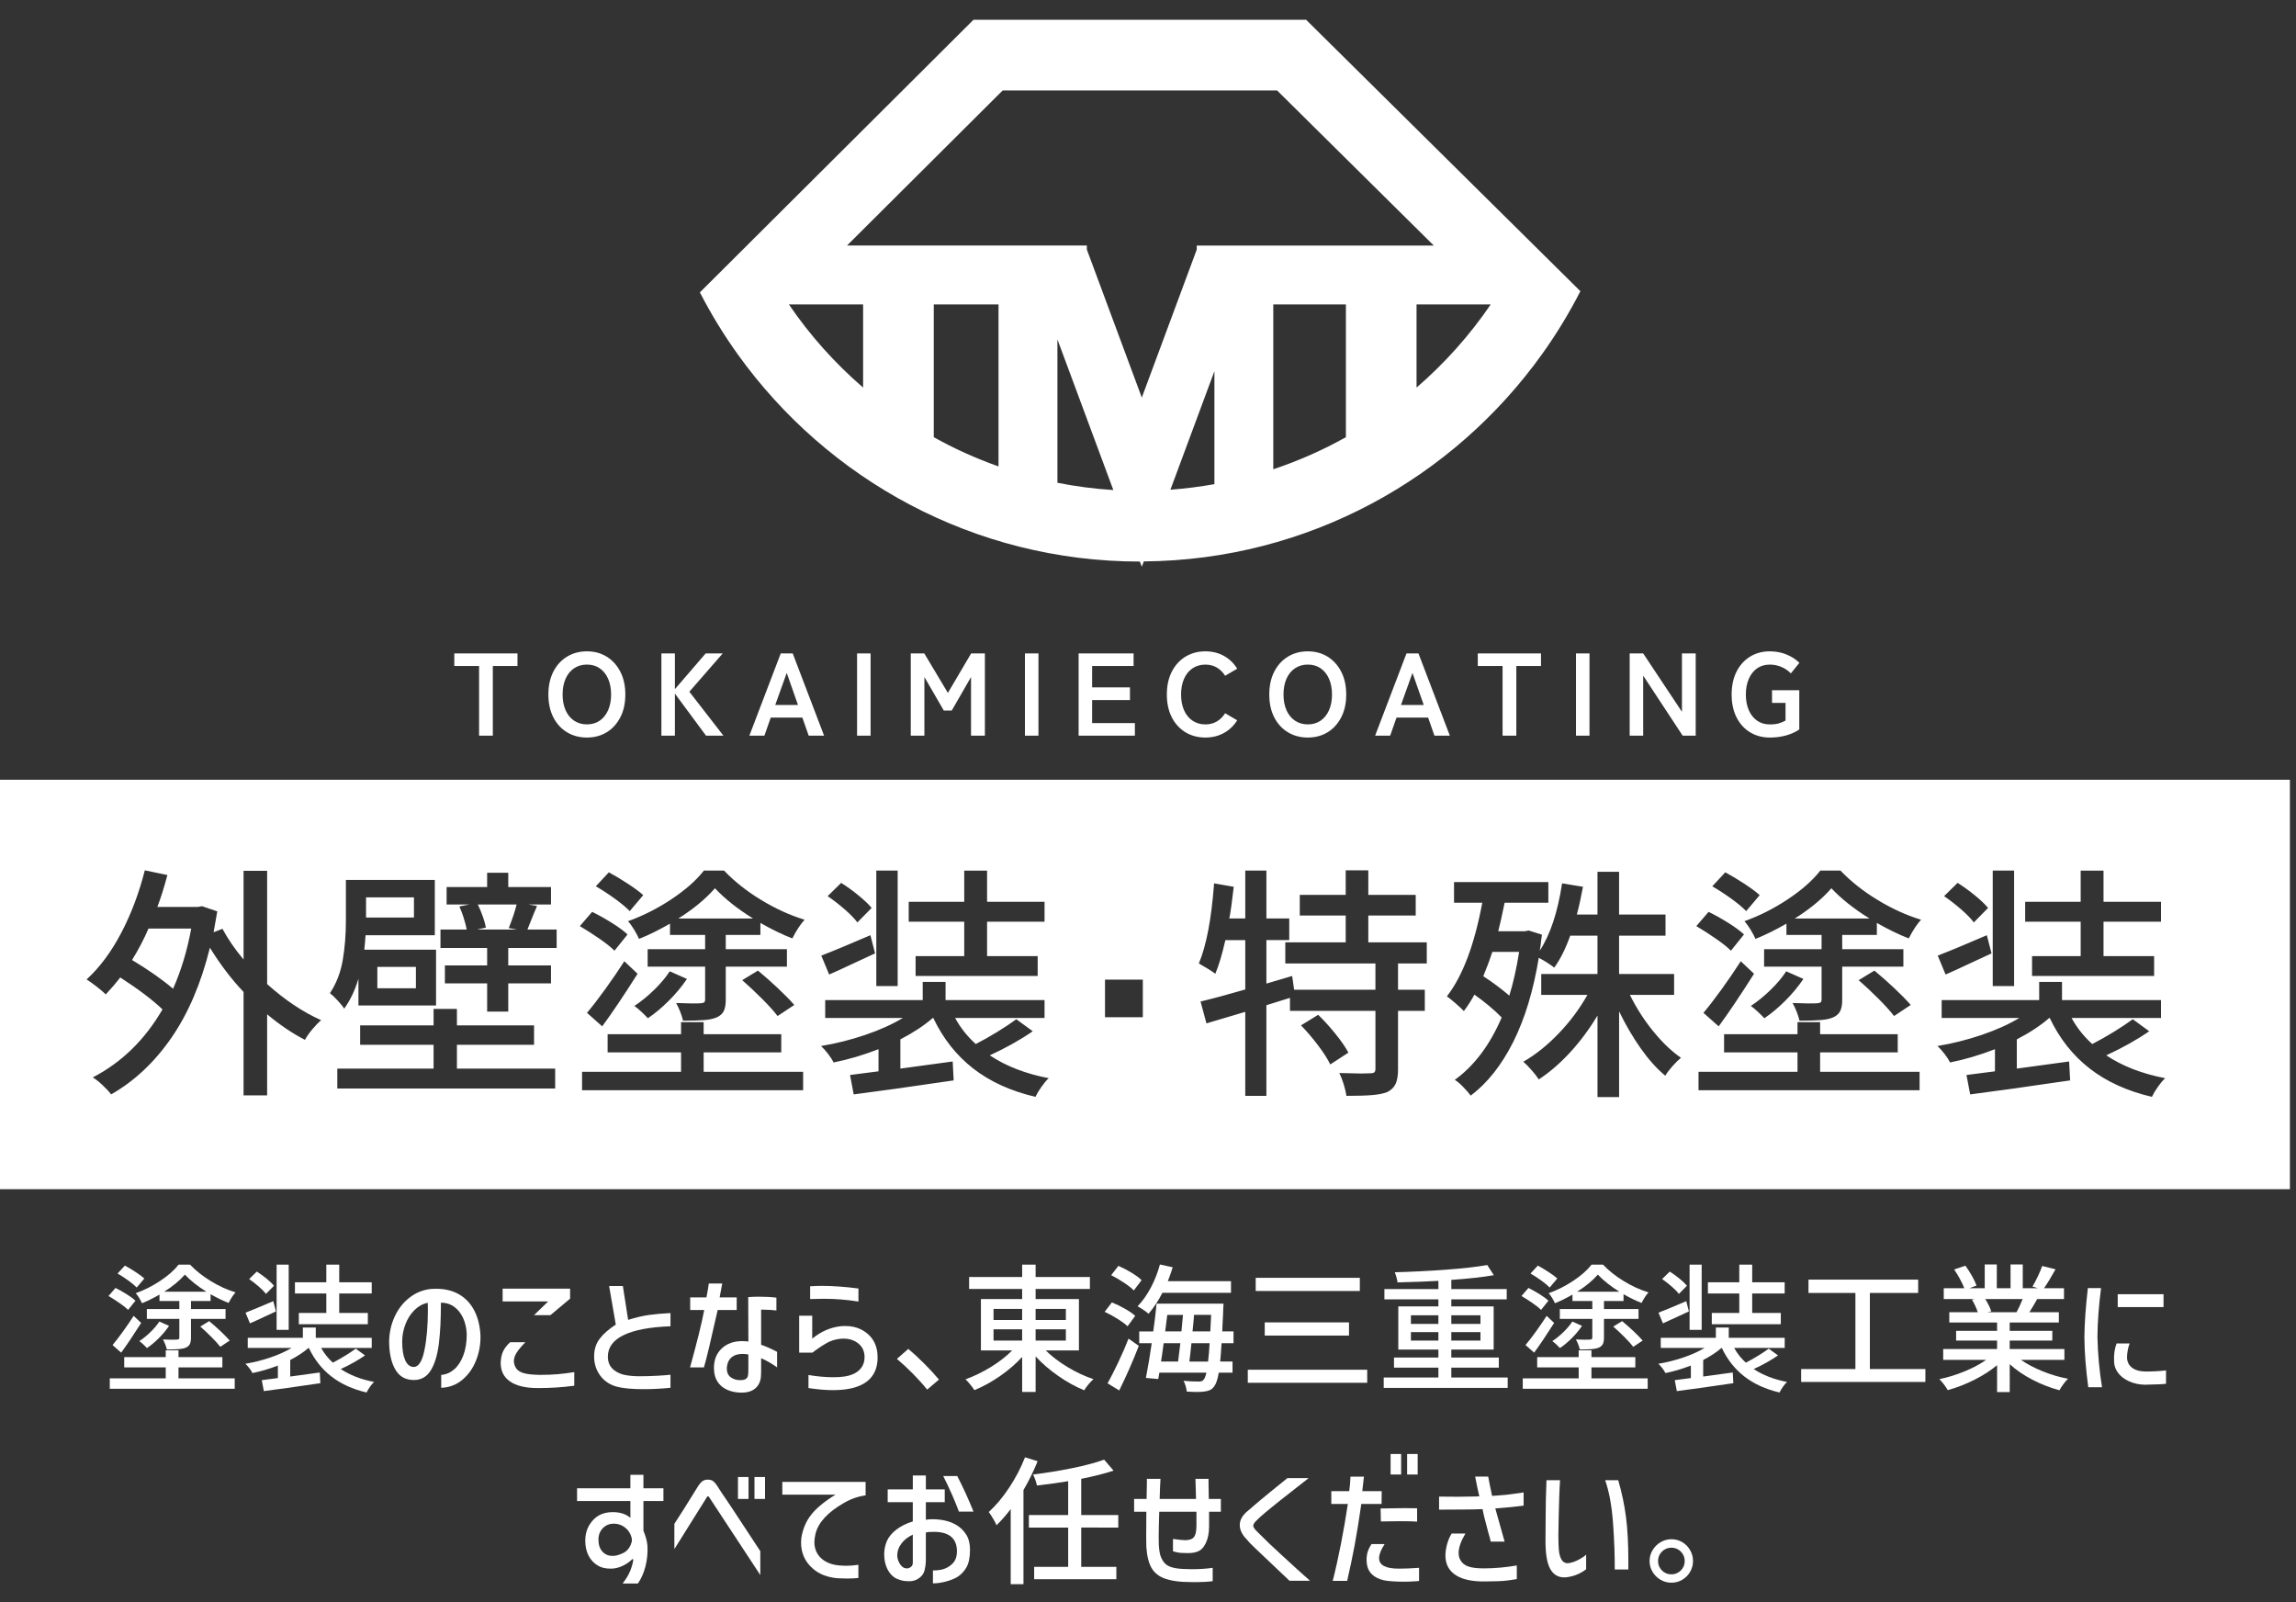 <?xml version="1.0" encoding="utf-8"?>
<!-- Generator: Adobe Illustrator 16.0.0, SVG Export Plug-In . SVG Version: 6.00 Build 0)  -->
<!DOCTYPE svg PUBLIC "-//W3C//DTD SVG 1.1//EN" "http://www.w3.org/Graphics/SVG/1.1/DTD/svg11.dtd">
<svg version="1.1" id="レイヤー_1" xmlns="http://www.w3.org/2000/svg" xmlns:xlink="http://www.w3.org/1999/xlink" x="0px"
	 y="0px" width="215px" height="150px" viewBox="0 0 215 150" enable-background="new 0 0 215 150" xml:space="preserve">
<rect x="0" y="0" width="215" height="150" fill="#333333" stroke="none"/>
<g>
	<path fill="#FFFFFF" d="M11.996,122.636c-0.182-0.183-0.449-0.395-0.8-0.638c-0.351-0.242-0.695-0.463-1.033-0.663l0.65-0.754
		c0.338,0.165,0.687,0.36,1.046,0.585c0.359,0.226,0.635,0.43,0.826,0.611L11.996,122.636z M16.715,128.018v1.027h5.265v0.975h-11.7
		v-0.975h5.239v-1.027h-3.887v-0.962h3.887v-0.638h1.196v0.638h4.108v0.962H16.715z M10.54,125.925
		c0.286-0.338,0.608-0.757,0.968-1.255c0.359-0.498,0.696-0.99,1.008-1.476l0.702,0.663c-0.737,1.161-1.361,2.089-1.872,2.782
		L10.54,125.925z M12.802,120.542c-0.182-0.19-0.444-0.409-0.786-0.656c-0.343-0.247-0.679-0.466-1.008-0.656l0.689-0.741
		c0.321,0.174,0.657,0.375,1.008,0.604c0.351,0.229,0.622,0.432,0.812,0.604L12.802,120.542z M14.934,121.205
		c-0.59,0.338-1.136,0.607-1.638,0.807c-0.061-0.139-0.147-0.302-0.26-0.487c-0.112-0.187-0.221-0.336-0.325-0.449
		c0.797-0.286,1.564-0.674,2.301-1.163c0.737-0.489,1.309-0.995,1.716-1.515h1.066c0.546,0.572,1.2,1.09,1.963,1.554
		s1.53,0.812,2.301,1.046c-0.217,0.234-0.434,0.563-0.65,0.988c-0.502-0.19-1.066-0.464-1.69-0.819v0.638h-1.833v0.754h3.237v0.923
		h-3.237v1.755c0,0.26-0.037,0.462-0.11,0.604c-0.074,0.144-0.202,0.254-0.383,0.332c-0.165,0.069-0.382,0.114-0.65,0.136
		c-0.269,0.022-0.641,0.033-1.118,0.033c-0.07-0.304-0.191-0.615-0.364-0.937c0.633,0.026,1.07,0.03,1.313,0.013
		c0.086-0.008,0.145-0.025,0.176-0.052c0.03-0.025,0.045-0.073,0.045-0.143v-1.742h-3.042v-0.923h3.042v-0.754h-1.859V121.205z
		 M15.831,124.131c-0.269,0.398-0.587,0.782-0.956,1.15c-0.369,0.368-0.739,0.678-1.112,0.929c-0.086-0.095-0.199-0.207-0.338-0.338
		c-0.139-0.13-0.264-0.233-0.377-0.312c0.355-0.234,0.704-0.518,1.046-0.852s0.618-0.661,0.826-0.981L15.831,124.131z
		 M19.328,120.933c-0.824-0.512-1.495-1.045-2.015-1.6c-0.494,0.563-1.14,1.097-1.937,1.6H19.328z M19.588,123.688
		c0.338,0.277,0.691,0.59,1.06,0.936c0.368,0.347,0.656,0.642,0.864,0.885l-0.884,0.585c-0.191-0.252-0.466-0.557-0.826-0.917
		c-0.359-0.359-0.708-0.687-1.046-0.981L19.588,123.688z"/>
	<path fill="#FFFFFF" d="M34.184,126.899c-0.667,0.46-1.426,0.884-2.275,1.274c0.858,0.571,1.898,0.975,3.12,1.209
		c-0.122,0.112-0.25,0.264-0.384,0.455c-0.134,0.19-0.24,0.368-0.318,0.532c-1.3-0.303-2.396-0.802-3.289-1.495
		c-0.893-0.692-1.599-1.586-2.119-2.678h-0.026c-0.459,0.398-1.031,0.776-1.716,1.131v1.547l2.769-0.377l0.052,1.001
		c-2.357,0.347-4.121,0.594-5.291,0.741l-0.195-1.026l1.508-0.195v-1.17c-0.806,0.312-1.599,0.546-2.379,0.702
		c-0.061-0.13-0.156-0.28-0.286-0.449s-0.256-0.31-0.377-0.422c0.789-0.13,1.566-0.325,2.333-0.585
		c0.767-0.261,1.432-0.56,1.996-0.897h-4.108v-0.949h5.161v-0.962h1.209v0.962h5.239v0.949h-4.732
		c0.277,0.512,0.641,0.971,1.092,1.378c0.373-0.19,0.756-0.407,1.15-0.649c0.395-0.243,0.726-0.464,0.995-0.663L34.184,126.899z
		 M25.838,122.778l-1.066,0.494c-0.624,0.295-1.079,0.503-1.365,0.624l-0.416-1.001c0.632-0.242,1.499-0.603,2.6-1.079
		L25.838,122.778z M24.902,121.141c-0.147-0.199-0.37-0.429-0.669-0.689c-0.299-0.26-0.6-0.494-0.903-0.702l0.715-0.701
		c0.303,0.19,0.609,0.411,0.917,0.662c0.308,0.252,0.54,0.473,0.696,0.663L24.902,121.141z M27.034,118.397v6.11h-1.131v-6.11
		H27.034z M30.557,122.922v-1.82h-2.938v-1.053h2.938v-1.651h1.209v1.651h3.042v1.053h-3.042v1.82h2.678v1.053h-6.461v-1.053H30.557
		z"/>
	<path fill="#FFFFFF" d="M43.362,123.39c-0.204-0.442-0.483-0.791-0.838-1.047c-0.355-0.255-0.767-0.384-1.235-0.384
		c0,1.534-0.065,2.819-0.195,3.854c-0.13,1.036-0.379,1.859-0.748,2.471c-0.368,0.61-0.899,0.916-1.592,0.916
		c-0.78,0-1.358-0.327-1.736-0.981c-0.377-0.654-0.57-1.519-0.578-2.594c0.008-0.849,0.182-1.638,0.52-2.365
		c0.338-0.729,0.804-1.322,1.397-1.781c0.593-0.459,1.268-0.729,2.021-0.806c0.104-0.009,0.26-0.014,0.468-0.014
		c0.823,0,1.539,0.176,2.145,0.526c0.606,0.352,1.081,0.856,1.423,1.515c0.342,0.659,0.535,1.439,0.579,2.34
		c0.018,0.824-0.124,1.605-0.422,2.347s-0.73,1.344-1.293,1.808c-0.563,0.463-1.218,0.708-1.963,0.734v-1.209
		c0.433-0.026,0.832-0.193,1.196-0.501c0.364-0.308,0.654-0.745,0.871-1.312c0.216-0.567,0.325-1.237,0.325-2.009
		C43.681,124.334,43.566,123.831,43.362,123.39z M39.742,126.425c0.217-1.062,0.325-2.312,0.325-3.75l-0.013-0.702
		c-0.451,0.087-0.86,0.31-1.229,0.669c-0.368,0.36-0.654,0.805-0.858,1.333s-0.306,1.074-0.306,1.638
		c0,0.72,0.089,1.287,0.267,1.703s0.436,0.637,0.773,0.663C39.178,128.005,39.525,127.486,39.742,126.425z"/>
	<path fill="#FFFFFF" d="M49.199,125.664c-0.355,0.355-0.624,0.675-0.806,0.956c-0.182,0.281-0.273,0.553-0.273,0.812
		c0,0.233,0.078,0.468,0.234,0.702c0.147,0.199,0.392,0.344,0.735,0.436c0.342,0.091,0.834,0.141,1.475,0.149
		c0.633,0,1.192-0.021,1.677-0.065c0.485-0.043,0.997-0.108,1.534-0.195v1.274c-1.144,0.156-2.31,0.229-3.497,0.221
		c-1.101-0.009-1.944-0.217-2.529-0.624s-0.873-0.996-0.864-1.768c0.017-0.425,0.095-0.78,0.234-1.066s0.355-0.562,0.65-0.832
		H49.199z M50.005,123.13l1.326-1.287h-4.264v-1.196h6.318v0.936l-1.846,1.548H50.005z"/>
	<path fill="#FFFFFF" d="M62.784,124.17c-1.916,0.069-3.372,0.342-4.368,0.818s-1.495,1.153-1.495,2.028
		c0,0.537,0.195,0.958,0.585,1.261c0.303,0.234,0.657,0.388,1.06,0.462c0.403,0.073,0.843,0.11,1.32,0.11
		c0.563,0,1.144-0.018,1.742-0.052c0.598-0.035,0.983-0.065,1.157-0.092v1.223c-0.858,0.086-1.682,0.13-2.47,0.13
		c-1.101,0-1.937-0.074-2.509-0.221c-0.676-0.174-1.207-0.521-1.593-1.04c-0.386-0.521-0.578-1.123-0.578-1.808
		c0-0.641,0.173-1.191,0.52-1.65c0.347-0.46,0.85-0.901,1.508-1.326l-0.624-3.614h1.287l0.494,3.172
		c0.711-0.226,1.365-0.379,1.963-0.461c0.598-0.083,1.265-0.142,2.002-0.176V124.17z"/>
	<path fill="#FFFFFF" d="M64.63,122.648v-1.183h1.521c0.112-0.563,0.186-0.997,0.221-1.301h1.261
		c-0.104,0.572-0.187,1.006-0.247,1.301h1.599v1.183h-1.781c-0.65,2.903-1.079,4.693-1.287,5.369h-1.3
		c0.667-2.409,1.109-4.199,1.326-5.369H64.63z M70.064,121.439c0.312-0.026,0.654-0.039,1.027-0.039c0.598,0,1.135,0.03,1.612,0.091
		v1.196c-0.33-0.043-0.806-0.069-1.43-0.078v3.289c0.468,0.165,0.966,0.386,1.495,0.663v1.456c-0.511-0.364-1.01-0.65-1.495-0.858
		v1.235c0,0.355-0.024,0.626-0.071,0.812c-0.048,0.187-0.119,0.349-0.214,0.487c-0.312,0.459-0.824,0.689-1.534,0.689
		c-0.399,0-0.767-0.057-1.105-0.169c-0.477-0.156-0.845-0.416-1.105-0.78c-0.26-0.364-0.39-0.819-0.39-1.365
		c0-0.763,0.245-1.371,0.735-1.826c0.489-0.455,1.124-0.683,1.904-0.683c0.182,0,0.377,0.013,0.585,0.039L70.064,121.439z
		 M69.836,129.103c0.108-0.073,0.176-0.173,0.202-0.299c0.026-0.125,0.039-0.318,0.039-0.578v-1.417
		c-0.173-0.035-0.355-0.052-0.546-0.052c-0.434,0-0.778,0.11-1.034,0.331s-0.401,0.535-0.436,0.942
		c-0.017,0.407,0.098,0.707,0.345,0.897s0.543,0.286,0.891,0.286C69.548,129.214,69.728,129.177,69.836,129.103z"/>
	<path fill="#FFFFFF" d="M74.835,126.64v-3.458h1.222v2.145c0.823-0.676,1.729-1.065,2.717-1.17c0.086-0.009,0.216-0.013,0.39-0.013
		c0.546,0,1.036,0.108,1.469,0.325c1.031,0.537,1.547,1.412,1.547,2.626c0,1.005-0.351,1.766-1.053,2.281
		c-0.702,0.516-1.742,0.773-3.12,0.773c-0.685,0-1.452-0.065-2.301-0.195v-1.222c0.823,0.139,1.599,0.208,2.327,0.208
		c0.771,0,1.352-0.082,1.742-0.247c0.381-0.147,0.674-0.359,0.877-0.637s0.306-0.606,0.306-0.988c0-0.537-0.189-0.962-0.566-1.273
		c-0.377-0.312-0.851-0.469-1.423-0.469c-0.147,0-0.299,0.014-0.455,0.039c-0.398,0.061-0.765,0.185-1.098,0.371
		c-0.334,0.187-0.696,0.422-1.086,0.708c-0.078,0.069-0.165,0.135-0.26,0.195H74.835z M75.862,120.426
		c0.381-0.026,0.758-0.039,1.131-0.039c0.988,0,2.119,0.082,3.393,0.247v1.222c-1.075-0.173-2.149-0.26-3.224-0.26
		c-0.243,0-0.676,0.009-1.3,0.025V120.426z"/>
	<path fill="#FFFFFF" d="M86.821,130.098c-0.398-0.494-0.854-0.999-1.365-1.515c-0.512-0.516-1.001-0.969-1.469-1.358l1.066-0.937
		c0.451,0.373,0.947,0.83,1.489,1.372c0.542,0.542,1.003,1.042,1.384,1.501L86.821,130.098z"/>
	<path fill="#FFFFFF" d="M97.923,126.432c0.572,0.563,1.259,1.085,2.061,1.566c0.802,0.48,1.605,0.855,2.412,1.124
		c-0.139,0.113-0.292,0.271-0.461,0.475c-0.169,0.204-0.306,0.393-0.41,0.565c-0.806-0.329-1.614-0.775-2.424-1.339
		c-0.811-0.563-1.519-1.174-2.125-1.833v3.328h-1.261v-3.276c-0.598,0.65-1.292,1.248-2.08,1.795
		c-0.789,0.546-1.586,0.983-2.392,1.312c-0.104-0.165-0.236-0.345-0.397-0.539c-0.16-0.195-0.305-0.354-0.435-0.475
		c0.797-0.286,1.588-0.67,2.372-1.15c0.785-0.481,1.45-0.999,1.996-1.554h-2.925v-4.811h3.861v-0.948h-4.966v-1.118h4.966v-1.157
		h1.261v1.157h5.083v1.118h-5.083v0.948h4.056v4.811H97.923z M93.036,122.545v1.039h2.678v-1.039H93.036z M93.036,124.455v1.054
		h2.678v-1.054H93.036z M99.809,122.545h-2.834v1.039h2.834V122.545z M99.809,125.509v-1.054h-2.834v1.054H99.809z"/>
	<path fill="#FFFFFF" d="M105.587,124.17c-0.217-0.208-0.529-0.44-0.936-0.696c-0.408-0.255-0.811-0.475-1.209-0.656l0.676-0.884
		c0.407,0.165,0.817,0.364,1.229,0.598c0.412,0.234,0.73,0.455,0.956,0.663L105.587,124.17z M103.715,129.513
		c0.303-0.546,0.637-1.203,1.001-1.97c0.364-0.767,0.685-1.506,0.962-2.217l0.962,0.677c-0.555,1.43-1.166,2.82-1.833,4.173
		L103.715,129.513z M106.172,120.815c-0.208-0.217-0.516-0.459-0.923-0.728c-0.408-0.269-0.806-0.503-1.196-0.702l0.676-0.871
		c0.416,0.182,0.828,0.396,1.235,0.644s0.719,0.479,0.936,0.695L106.172,120.815z M108.85,121.036c-0.381,0.746-0.814,1.4-1.3,1.963
		c-0.113-0.104-0.275-0.228-0.487-0.37c-0.212-0.143-0.393-0.254-0.54-0.331c0.451-0.46,0.86-1.034,1.229-1.723
		c0.368-0.689,0.656-1.419,0.864-2.19l1.197,0.26c-0.113,0.382-0.266,0.814-0.455,1.3h5.914v1.092H108.85z M114.388,125.756
		c-0.044,0.736-0.087,1.309-0.13,1.716h1.157v1.04h-1.287c-0.112,0.633-0.251,1.053-0.416,1.261
		c-0.122,0.173-0.253,0.295-0.396,0.364s-0.327,0.117-0.553,0.143c-0.173,0.026-0.395,0.039-0.663,0.039
		c-0.312,0-0.637-0.013-0.975-0.039c-0.009-0.147-0.041-0.318-0.098-0.514c-0.057-0.194-0.123-0.357-0.201-0.487
		c0.52,0.043,0.996,0.065,1.43,0.065c0.112,0,0.205-0.014,0.279-0.039c0.074-0.026,0.137-0.078,0.188-0.156
		c0.087-0.096,0.169-0.308,0.247-0.637h-4.406l-0.104,0.598l-1.157-0.104c0.182-0.919,0.364-2.002,0.546-3.25h-1.17v-1.105h1.313
		c0.122-0.841,0.226-1.707,0.312-2.6h6.267l-0.026,0.532c-0.009,0.364-0.03,0.824-0.065,1.379c0,0.164-0.008,0.394-0.025,0.688
		h1.053v1.105H114.388z M108.967,125.756l-0.156,1.131c-0.025,0.13-0.057,0.325-0.091,0.585h1.599l0.209-1.716H108.967z
		 M109.305,123.104l-0.195,1.547h1.521c0.069-0.745,0.117-1.261,0.143-1.547H109.305z M113.127,127.472
		c0.061-0.528,0.108-1.101,0.143-1.716h-1.703c-0.068,0.693-0.134,1.265-0.194,1.716H113.127z M113.335,124.65l0.078-1.547h-1.599
		c-0.026,0.373-0.074,0.889-0.144,1.547H113.335z"/>
	<path fill="#FFFFFF" d="M116.845,128.238h11.181v1.222h-11.181V128.238z M117.586,119.633h9.75v1.234h-9.75V119.633z
		 M118.431,123.806h7.892v1.234h-7.892V123.806z"/>
	<path fill="#FFFFFF" d="M141.182,128.967v0.975h-11.609v-0.975h5.121v-0.924h-4.16v-0.948h4.16v-0.741h-3.756v-4.043h3.756v-0.663
		h-5.057v-0.962h5.057v-0.768c-1.049,0.062-2.326,0.109-3.834,0.144c-0.01-0.208-0.092-0.524-0.248-0.949
		c1.604-0.043,3.199-0.123,4.785-0.24s2.877-0.262,3.873-0.436l0.611,0.949c-1.031,0.182-2.357,0.329-3.979,0.441v0.858h5.188v0.962
		h-5.188v0.663h3.966v4.043h-3.966v0.741h4.447v0.948h-4.447v0.924H141.182z M132.12,123.143v0.806h2.573v-0.806H132.12z
		 M132.12,125.509h2.573v-0.793h-2.573V125.509z M138.633,123.143h-2.73v0.806h2.73V123.143z M138.633,125.509v-0.793h-2.73v0.793
		H138.633z"/>
	<path fill="#FFFFFF" d="M144.308,122.636c-0.183-0.183-0.448-0.395-0.8-0.638c-0.352-0.242-0.695-0.463-1.033-0.663l0.65-0.754
		c0.338,0.165,0.686,0.36,1.046,0.585c0.359,0.226,0.635,0.43,0.825,0.611L144.308,122.636z M149.026,128.018v1.027h5.265v0.975
		h-11.699v-0.975h5.238v-1.027h-3.887v-0.962h3.887v-0.638h1.196v0.638h4.108v0.962H149.026z M142.852,125.925
		c0.285-0.338,0.608-0.757,0.969-1.255c0.359-0.498,0.695-0.99,1.008-1.476l0.701,0.663c-0.736,1.161-1.361,2.089-1.872,2.782
		L142.852,125.925z M145.113,120.542c-0.182-0.19-0.444-0.409-0.786-0.656c-0.343-0.247-0.679-0.466-1.008-0.656l0.688-0.741
		c0.321,0.174,0.657,0.375,1.008,0.604c0.352,0.229,0.622,0.432,0.812,0.604L145.113,120.542z M147.246,121.205
		c-0.59,0.338-1.137,0.607-1.639,0.807c-0.061-0.139-0.147-0.302-0.26-0.487c-0.113-0.187-0.221-0.336-0.325-0.449
		c0.798-0.286,1.564-0.674,2.301-1.163c0.737-0.489,1.309-0.995,1.716-1.515h1.066c0.546,0.572,1.2,1.09,1.963,1.554
		s1.529,0.812,2.301,1.046c-0.217,0.234-0.434,0.563-0.65,0.988c-0.502-0.19-1.065-0.464-1.689-0.819v0.638h-1.833v0.754h3.237
		v0.923h-3.237v1.755c0,0.26-0.036,0.462-0.11,0.604c-0.074,0.144-0.201,0.254-0.383,0.332c-0.166,0.069-0.383,0.114-0.65,0.136
		c-0.27,0.022-0.642,0.033-1.118,0.033c-0.069-0.304-0.19-0.615-0.364-0.937c0.633,0.026,1.07,0.03,1.312,0.013
		c0.087-0.008,0.146-0.025,0.176-0.052c0.031-0.025,0.046-0.073,0.046-0.143v-1.742h-3.042v-0.923h3.042v-0.754h-1.858V121.205z
		 M148.143,124.131c-0.27,0.398-0.588,0.782-0.955,1.15c-0.369,0.368-0.74,0.678-1.112,0.929c-0.087-0.095-0.199-0.207-0.338-0.338
		c-0.139-0.13-0.265-0.233-0.377-0.312c0.355-0.234,0.704-0.518,1.046-0.852c0.343-0.334,0.618-0.661,0.826-0.981L148.143,124.131z
		 M151.64,120.933c-0.823-0.512-1.495-1.045-2.015-1.6c-0.494,0.563-1.141,1.097-1.938,1.6H151.64z M151.899,123.688
		c0.338,0.277,0.69,0.59,1.06,0.936c0.368,0.347,0.656,0.642,0.864,0.885l-0.884,0.585c-0.191-0.252-0.466-0.557-0.826-0.917
		c-0.359-0.359-0.708-0.687-1.046-0.981L151.899,123.688z"/>
	<path fill="#FFFFFF" d="M166.496,126.899c-0.668,0.46-1.426,0.884-2.275,1.274c0.857,0.571,1.898,0.975,3.12,1.209
		c-0.122,0.112-0.249,0.264-0.384,0.455c-0.135,0.19-0.24,0.368-0.318,0.532c-1.301-0.303-2.396-0.802-3.289-1.495
		c-0.893-0.692-1.6-1.586-2.119-2.678h-0.025c-0.46,0.398-1.031,0.776-1.717,1.131v1.547l2.77-0.377l0.052,1.001
		c-2.357,0.347-4.121,0.594-5.291,0.741l-0.194-1.026l1.508-0.195v-1.17c-0.807,0.312-1.6,0.546-2.379,0.702
		c-0.061-0.13-0.156-0.28-0.287-0.449c-0.129-0.169-0.256-0.31-0.377-0.422c0.789-0.13,1.566-0.325,2.334-0.585
		c0.768-0.261,1.432-0.56,1.996-0.897h-4.108v-0.949h5.161v-0.962h1.209v0.962h5.238v0.949h-4.731
		c0.277,0.512,0.642,0.971,1.092,1.378c0.372-0.19,0.757-0.407,1.15-0.649c0.395-0.243,0.726-0.464,0.995-0.663L166.496,126.899z
		 M158.149,122.778l-1.065,0.494c-0.625,0.295-1.08,0.503-1.365,0.624l-0.416-1.001c0.633-0.242,1.499-0.603,2.6-1.079
		L158.149,122.778z M157.213,121.141c-0.146-0.199-0.369-0.429-0.669-0.689c-0.299-0.26-0.601-0.494-0.903-0.702l0.715-0.701
		c0.303,0.19,0.609,0.411,0.916,0.662c0.309,0.252,0.54,0.473,0.696,0.663L157.213,121.141z M159.346,118.397v6.11h-1.131v-6.11
		H159.346z M162.869,122.922v-1.82h-2.938v-1.053h2.938v-1.651h1.209v1.651h3.041v1.053h-3.041v1.82h2.678v1.053h-6.461v-1.053
		H162.869z"/>
	<path fill="#FFFFFF" d="M175.096,128.174h5.199v1.209H168.66v-1.209h5.083v-7.124h-4.394v-1.248h10.27v1.248h-4.523V128.174z"/>
	<path fill="#FFFFFF" d="M189.246,127.315c0.571,0.398,1.25,0.756,2.034,1.072s1.575,0.549,2.372,0.695
		c-0.13,0.122-0.273,0.288-0.429,0.501c-0.156,0.212-0.282,0.405-0.377,0.578c-0.866-0.233-1.71-0.563-2.528-0.987
		c-0.819-0.425-1.527-0.91-2.126-1.456v2.612h-1.183v-2.521c-0.598,0.503-1.307,0.96-2.125,1.371
		c-0.82,0.412-1.649,0.734-2.49,0.969c-0.096-0.165-0.219-0.347-0.371-0.546c-0.15-0.199-0.292-0.359-0.422-0.481
		c0.789-0.164,1.575-0.407,2.359-0.728c0.785-0.32,1.458-0.681,2.021-1.079h-4.017v-1.014h5.044v-0.793h-3.835v-0.91h3.835v-0.78
		h-4.473v-0.962h2.666c-0.122-0.381-0.305-0.775-0.547-1.183l0.312-0.053h-2.951v-1.014h1.924c-0.096-0.251-0.232-0.539-0.409-0.864
		c-0.178-0.325-0.357-0.622-0.54-0.891l1.053-0.352c0.209,0.286,0.412,0.604,0.611,0.956c0.199,0.351,0.343,0.652,0.43,0.903
		l-0.664,0.247h1.431v-2.223h1.131v2.223h1.287v-2.223h1.144v2.223h1.404l-0.494-0.156c0.165-0.277,0.334-0.598,0.508-0.962
		c0.173-0.364,0.307-0.685,0.402-0.962l1.248,0.312c-0.398,0.719-0.758,1.309-1.078,1.768h1.871v1.014h-2.509
		c-0.165,0.304-0.407,0.716-0.728,1.235h2.756v0.962h-4.603v0.78h3.991v0.91h-3.991v0.793h5.122v1.014H189.246z M185.904,121.621
		c0.277,0.451,0.464,0.837,0.559,1.157l-0.377,0.078h2.744c0.173-0.312,0.363-0.724,0.571-1.235H185.904z"/>
	<path fill="#FFFFFF" d="M196.745,120.595c-0.216,1.673-0.329,3.197-0.338,4.576c0.034,1.586,0.178,3.154,0.429,4.705h-1.287
		c-0.233-1.724-0.355-3.28-0.363-4.667c0.008-1.282,0.117-2.82,0.324-4.614H196.745z M199.424,125.781
		c-0.07,0.156-0.129,0.362-0.176,0.618c-0.048,0.255-0.072,0.474-0.072,0.656c0,0.416,0.152,0.743,0.455,0.981
		c0.304,0.238,0.729,0.361,1.274,0.37c0.677,0,1.317-0.034,1.924-0.104v1.248c-0.095,0.017-0.294,0.034-0.598,0.052l-1.431,0.039
		c-0.52-0.018-0.992-0.122-1.416-0.312c-0.426-0.19-0.764-0.443-1.015-0.76s-0.386-0.67-0.403-1.06
		c-0.034-0.668,0.044-1.244,0.234-1.729H199.424z M202.596,121.166v1.209h-4.291v-1.209H202.596z"/>
	<path fill="#FFFFFF" d="M59.03,140.531h-4.992v-1.195h4.992v-1.262h1.222v1.262h1.872v1.195h-1.872v2.782
		c0.226,0.546,0.351,1.022,0.377,1.431c0.035,0.641-0.028,1.275-0.188,1.904c-0.16,0.628-0.396,1.163-0.708,1.605h-1.43
		c0.338-0.434,0.583-0.848,0.734-1.242c0.151-0.394,0.241-0.729,0.267-1.007l-0.091-0.039c-0.251,0.26-0.561,0.475-0.929,0.644
		c-0.369,0.169-0.726,0.253-1.073,0.253c-0.511,0-0.918-0.095-1.222-0.285c-0.382-0.226-0.674-0.538-0.877-0.937
		c-0.204-0.398-0.306-0.862-0.306-1.391c0-0.572,0.134-1.075,0.403-1.509c0.243-0.39,0.542-0.682,0.897-0.877
		s0.78-0.293,1.274-0.293c0.685,0,1.235,0.178,1.651,0.533V140.531z M58.952,143.496c-0.139-0.243-0.338-0.444-0.598-0.604
		c-0.26-0.161-0.555-0.241-0.884-0.241c-0.408,0-0.748,0.142-1.021,0.423s-0.41,0.64-0.41,1.072c0,0.468,0.121,0.839,0.364,1.111
		c0.242,0.273,0.563,0.41,0.962,0.41c0.121,0,0.247-0.014,0.377-0.039c0.459-0.13,0.78-0.286,0.962-0.468
		c0.147-0.147,0.262-0.316,0.345-0.508c0.082-0.19,0.124-0.346,0.124-0.468C59.165,143.968,59.091,143.738,58.952,143.496z"/>
	<path fill="#FFFFFF" d="M63.149,145.029v-2.365c0.494-0.746,1.239-1.929,2.236-3.55c0.138-0.208,0.273-0.357,0.403-0.448
		s0.291-0.137,0.481-0.137c0.234,0,0.414,0.055,0.54,0.163s0.247,0.253,0.364,0.436c0.117,0.182,0.197,0.308,0.24,0.377
		c0.199,0.312,0.368,0.563,0.507,0.754l0.832,1.248l2.444,3.718v2.236l-4.784-7.28c-0.026-0.043-0.05-0.071-0.071-0.085
		c-0.022-0.013-0.05-0.011-0.084,0.007c-0.043,0.018-0.078,0.061-0.104,0.13L63.149,145.029z M69.104,138.282h0.988v2.055h-0.988
		V138.282z M70.65,138.282h0.988v2.055H70.65V138.282z"/>
	<path fill="#FFFFFF" d="M73.257,139.934v-1.196h7.8v1.262c-0.702,0.095-1.382,0.333-2.041,0.715
		c-1.508,0.866-2.392,1.828-2.652,2.886c-0.069,0.295-0.104,0.555-0.104,0.78c0,0.32,0.061,0.615,0.182,0.884
		c0.165,0.364,0.427,0.656,0.786,0.878c0.36,0.221,0.782,0.357,1.268,0.409c0.286,0.026,0.542,0.039,0.767,0.039
		c0.338,0,0.71-0.03,1.118-0.091v1.234c-0.304,0.035-0.663,0.053-1.079,0.053c-0.26,0-0.546-0.009-0.858-0.026
		c-0.962-0.078-1.747-0.386-2.353-0.923c-0.72-0.642-1.079-1.447-1.079-2.418c0-0.087,0.008-0.234,0.026-0.442
		c0.139-0.85,0.453-1.579,0.942-2.19s1.242-1.229,2.256-1.853H73.257z"/>
	<path fill="#FFFFFF" d="M85.477,140.636h-2.353v-1.196h2.353v-1.3h1.222v1.3h1.768v1.196h-1.768v1.651
		c0.165-0.035,0.36-0.053,0.585-0.053c0.901,0,1.655,0.178,2.262,0.533c0.381,0.226,0.691,0.526,0.93,0.903
		c0.238,0.377,0.357,0.848,0.357,1.411c0,0.719-0.111,1.271-0.332,1.657c-0.221,0.386-0.505,0.687-0.852,0.903
		c-0.277,0.165-0.63,0.306-1.06,0.423c-0.429,0.117-0.838,0.175-1.229,0.175v-1.209c0.555,0,0.983-0.082,1.287-0.246
		c0.32-0.165,0.561-0.369,0.722-0.611c0.16-0.242,0.24-0.555,0.24-0.937c0-0.649-0.21-1.126-0.63-1.43
		c-0.42-0.303-1.038-0.429-1.853-0.377h-0.117c-0.078,0-0.182,0.018-0.312,0.052v2.679c-0.026,0.649-0.147,1.096-0.364,1.339
		c-0.355,0.407-0.819,0.585-1.391,0.532c-0.303,0-0.633-0.077-0.988-0.233c-0.355-0.174-0.637-0.464-0.845-0.871
		s-0.312-0.88-0.312-1.417c0-0.416,0.083-0.823,0.247-1.222c0.173-0.398,0.472-0.761,0.897-1.086s0.936-0.578,1.534-0.761V140.636z
		 M85.477,143.678c-0.451,0.208-0.806,0.485-1.066,0.832c-0.26,0.347-0.39,0.711-0.39,1.092c0,0.208,0.045,0.412,0.136,0.611
		c0.091,0.199,0.204,0.355,0.338,0.468c0.134,0.112,0.257,0.16,0.37,0.143c0.026,0.026,0.089,0.026,0.188,0
		c0.1-0.025,0.193-0.077,0.28-0.155c0.086-0.078,0.134-0.187,0.143-0.325V143.678z M89.637,138.191
		c0.546,1.049,1.053,2.158,1.521,3.328h-1.365c-0.381-1.031-0.871-2.141-1.469-3.328H89.637z"/>
	<path fill="#FFFFFF" d="M97.165,136.801c-0.364,0.91-0.806,1.812-1.326,2.704v8.813h-1.196v-7.032
		c-0.442,0.58-0.884,1.083-1.326,1.508c-0.061-0.147-0.169-0.354-0.325-0.618c-0.156-0.264-0.291-0.47-0.403-0.617
		c0.676-0.615,1.315-1.378,1.917-2.288c0.602-0.91,1.094-1.854,1.476-2.834L97.165,136.801z M101.247,143.015v3.679h3.289v1.157
		H96.84v-1.157h3.185v-3.679h-3.679v-1.17h3.679v-3.172c-0.867,0.147-1.842,0.281-2.925,0.403c-0.026-0.139-0.074-0.308-0.143-0.508
		c-0.07-0.199-0.143-0.372-0.221-0.52c1.265-0.156,2.5-0.357,3.705-0.604s2.188-0.509,2.951-0.787l0.884,1.027
		c-0.806,0.269-1.816,0.524-3.029,0.768v3.393h3.471v1.17H101.247z"/>
	<path fill="#FFFFFF" d="M106.2,141.532v-1.195h1.17l0.026-1.534v-0.351h1.274c-0.026,0.347-0.053,0.975-0.078,1.885h3.406
		l-0.053-1.885h1.223v0.377l0.025,1.508h1.131v1.195h-1.104v0.976v0.39c0,0.633-0.104,1.157-0.312,1.573
		c-0.165,0.355-0.377,0.601-0.637,0.734c-0.261,0.135-0.604,0.201-1.027,0.201c-0.494,0-0.842-0.025-1.041-0.077
		c-0.199-0.053-0.32-0.083-0.363-0.092v-1.156c0.546,0.077,0.928,0.116,1.145,0.116c0.39,0,0.662-0.097,0.818-0.292
		s0.234-0.557,0.234-1.086v-1.287h-3.484c-0.035,1.075-0.052,1.872-0.052,2.393c0,0.32,0.004,0.563,0.013,0.728
		c0.018,0.27,0.043,0.501,0.078,0.696c0.035,0.194,0.091,0.375,0.169,0.539c0.173,0.373,0.416,0.626,0.728,0.761
		c0.312,0.134,0.725,0.214,1.235,0.24c0.416,0.018,0.71,0.026,0.884,0.026c0.711,0,1.361-0.044,1.95-0.13v1.247
		c-0.398,0.061-1.001,0.092-1.807,0.092c-0.269,0-0.603-0.009-1.001-0.026c-0.659-0.043-1.209-0.143-1.651-0.299
		c-0.563-0.199-0.981-0.526-1.254-0.981s-0.44-1.12-0.5-1.996c-0.009-0.077-0.013-0.385-0.013-0.923l0.013-2.366H106.2z"/>
	<path fill="#FFFFFF" d="M122.541,138.387l-2.652,2.08c-1.188,0.944-1.906,1.552-2.158,1.82c-0.251,0.225-0.377,0.411-0.377,0.559
		c0,0.139,0.147,0.347,0.442,0.624c0.814,0.814,1.521,1.49,2.119,2.028c1.136,1.049,2.054,1.88,2.756,2.496h-1.924l-2.509-2.38
		l-0.78-0.74c-0.364-0.347-0.603-0.599-0.716-0.754c-0.433-0.442-0.649-0.889-0.649-1.34c0-0.484,0.255-0.931,0.767-1.339
		l1.092-0.936c0.183-0.147,0.551-0.451,1.105-0.91c0.971-0.78,1.469-1.183,1.495-1.209H122.541z"/>
	<path fill="#FFFFFF" d="M124.666,140.805v-1.196h1.678c0.061-0.441,0.1-0.896,0.117-1.364h1.26
		c-0.025,0.285-0.077,0.74-0.155,1.364h1.819l-0.012,1.196h-1.898c-0.217,1.508-0.425,2.795-0.624,3.861
		c-0.2,1.065-0.434,2.18-0.702,3.341h-1.352c0.268-1.049,0.525-2.206,0.773-3.471c0.246-1.266,0.461-2.51,0.643-3.731H124.666z
		 M129.658,144.562c-0.347,0.538-0.52,0.976-0.52,1.313c0,0.658,0.615,0.987,1.846,0.987c0.555,0,1.188-0.025,1.898-0.077v1.234
		c-0.044,0-0.202,0.011-0.475,0.032c-0.273,0.021-0.605,0.033-0.994,0.033c-0.339,0-0.689-0.014-1.054-0.039
		c-0.312-0.018-0.574-0.05-0.786-0.098c-0.213-0.048-0.418-0.119-0.617-0.215c-0.339-0.173-0.588-0.396-0.748-0.669
		c-0.16-0.273-0.24-0.618-0.24-1.034c0-0.276,0.037-0.53,0.11-0.76s0.192-0.466,0.357-0.709H129.658z M129.281,141.221h0.391
		c0.953-0.018,1.576-0.026,1.871-0.026l1.157,0.014v1.248c-0.338-0.026-0.876-0.039-1.612-0.039c-0.285,0-0.879,0.009-1.78,0.025
		L129.281,141.221z M130.217,136.125h0.988v1.924h-0.988V136.125z M131.764,136.125h0.988v1.924h-0.988V136.125z"/>
	<path fill="#FFFFFF" d="M134.754,140.115c0.555,0.009,1.141,0.014,1.756,0.014c0.086,0,0.658-0.009,1.715-0.026
		c0.07-0.009,0.17-0.013,0.3-0.013c-0.112-0.459-0.243-1.074-0.39-1.846h1.222c0.069,0.39,0.19,0.992,0.364,1.807l0.52-0.039
		c0.312-0.018,0.58-0.039,0.807-0.065c0.225-0.025,0.475-0.058,0.747-0.097s0.565-0.08,0.878-0.124v1.235
		c-0.677,0.096-1.561,0.182-2.652,0.26l0.871,3.107h-1.301c-0.018-0.122-0.096-0.416-0.233-0.885
		c-0.009-0.052-0.052-0.216-0.13-0.494c-0.217-0.797-0.352-1.352-0.403-1.663c-0.599,0.025-1.148,0.038-1.651,0.038l-2.418,0.014
		V140.115z M137.225,143.573c-0.426,0.711-0.637,1.318-0.637,1.82c0,0.277,0.061,0.507,0.182,0.689
		c0.146,0.269,0.39,0.461,0.728,0.578c0.339,0.117,0.815,0.176,1.431,0.176c1.014,0,2.049-0.091,3.106-0.273v1.274
		c-0.338,0.061-0.659,0.108-0.962,0.143c-0.451,0.052-1.109,0.078-1.977,0.078h-0.428c-1.093-0.034-1.918-0.26-2.477-0.676
		c-0.56-0.416-0.84-1.001-0.84-1.755c0-0.338,0.055-0.698,0.163-1.079c0.108-0.382,0.249-0.706,0.423-0.976H137.225z"/>
	<path fill="#FFFFFF" d="M146.084,138.582c-0.035,0.528-0.061,1.083-0.078,1.664c-0.035,1.065-0.061,2.231-0.078,3.497
		c0,0.571,0.015,1.031,0.045,1.378c0.031,0.347,0.106,0.633,0.229,0.857c0.121,0.226,0.303,0.352,0.545,0.377
		c0.287-0.009,0.607-0.1,0.963-0.272c0.355-0.174,0.628-0.352,0.818-0.533v1.365c-0.225,0.182-0.496,0.342-0.812,0.48
		s-0.66,0.229-1.033,0.273l-0.195,0.013c-0.59,0-1.031-0.267-1.326-0.8c-0.295-0.532-0.441-1.401-0.441-2.606
		c0-0.779,0.004-1.399,0.013-1.858c0-1.301,0.026-2.578,0.078-3.835H146.084z M151.531,138.582c0.338,1.152,0.58,2.301,0.728,3.444
		c0.147,1.145,0.221,2.51,0.221,4.096v0.818h-1.274c0.009-1.309-0.045-2.763-0.162-4.361s-0.361-2.932-0.734-3.997H151.531z"/>
	<path fill="#FFFFFF" d="M157.529,144.38c0.309,0.182,0.553,0.431,0.734,0.747c0.183,0.316,0.273,0.656,0.273,1.021
		s-0.091,0.702-0.273,1.015c-0.182,0.312-0.426,0.559-0.734,0.74c-0.307,0.183-0.647,0.273-1.02,0.273
		c-0.364,0-0.703-0.091-1.015-0.273c-0.312-0.182-0.562-0.429-0.747-0.74c-0.187-0.312-0.279-0.65-0.279-1.015
		s0.093-0.702,0.279-1.014c0.186-0.312,0.436-0.562,0.747-0.748c0.312-0.186,0.65-0.279,1.015-0.279
		C156.882,144.106,157.223,144.197,157.529,144.38z M157.393,147.031c0.243-0.242,0.365-0.537,0.365-0.884s-0.122-0.641-0.365-0.884
		c-0.242-0.242-0.537-0.364-0.883-0.364c-0.348,0-0.643,0.122-0.885,0.364c-0.242,0.243-0.363,0.537-0.363,0.884
		s0.121,0.642,0.363,0.884c0.242,0.243,0.537,0.364,0.885,0.364C156.855,147.396,157.15,147.274,157.393,147.031z"/>
</g>
<g>
	<path fill="#FFFFFF" d="M44.861,68.875v-6.523H42.54v-1.177h5.918v1.177h-2.31v6.523H44.861z"/>
	<path fill="#FFFFFF" d="M54.959,69.051c-0.697,0-1.318-0.165-1.864-0.495c-0.546-0.33-0.974-0.797-1.282-1.402
		c-0.308-0.604-0.462-1.314-0.462-2.128c0-0.821,0.154-1.534,0.462-2.139c0.308-0.605,0.735-1.074,1.282-1.408
		c0.546-0.333,1.167-0.5,1.864-0.5s1.314,0.167,1.854,0.5c0.539,0.334,0.964,0.803,1.276,1.408c0.312,0.605,0.468,1.318,0.468,2.139
		c0,0.814-0.156,1.524-0.468,2.128c-0.312,0.605-0.737,1.072-1.276,1.402S55.656,69.051,54.959,69.051z M54.959,67.819
		c0.462,0,0.862-0.116,1.199-0.347c0.337-0.231,0.6-0.558,0.786-0.979c0.187-0.422,0.281-0.912,0.281-1.469
		c0-0.564-0.094-1.058-0.281-1.479c-0.187-0.421-0.449-0.748-0.786-0.979c-0.337-0.231-0.737-0.346-1.199-0.346
		c-0.455,0-0.854,0.115-1.199,0.346c-0.345,0.231-0.611,0.558-0.798,0.979c-0.187,0.422-0.28,0.915-0.28,1.479
		c0,0.558,0.093,1.047,0.28,1.469c0.187,0.421,0.453,0.747,0.798,0.979C54.104,67.703,54.504,67.819,54.959,67.819z"/>
	<path fill="#FFFFFF" d="M61.933,68.875v-7.7h1.265v3.344l2.882-3.344h1.595l-3.124,3.586l3.19,4.114h-1.628l-2.915-3.938v3.938
		H61.933z"/>
	<path fill="#FFFFFF" d="M70.172,68.875l2.937-7.7h1.122l2.937,7.7h-1.441l-0.594-1.694h-2.959l-0.594,1.694H70.172z M72.592,66.004
		h2.134l-1.056-3.003L72.592,66.004z"/>
	<path fill="#FFFFFF" d="M80.258,68.875v-7.7h1.265v7.7H80.258z"/>
	<path fill="#FFFFFF" d="M85.285,68.875v-7.7h1.265l2.211,3.696l2.178-3.696h1.287v7.7h-1.298v-5.489l-1.804,3.135h-0.748
		l-1.815-3.135v5.489H85.285z"/>
	<path fill="#FFFFFF" d="M95.977,68.875v-7.7h1.265v7.7H95.977z"/>
	<path fill="#FFFFFF" d="M101.003,68.875v-7.7h5.148v1.177h-3.883v2.002h3.542v1.188h-3.542v2.156h4.004v1.177H101.003z"/>
	<path fill="#FFFFFF" d="M112.873,69.051c-0.697,0-1.318-0.165-1.865-0.495c-0.546-0.33-0.973-0.797-1.281-1.402
		c-0.309-0.604-0.462-1.314-0.462-2.128c0-0.821,0.153-1.534,0.462-2.139c0.309-0.605,0.735-1.074,1.281-1.408
		c0.547-0.333,1.168-0.5,1.865-0.5c0.645,0,1.225,0.143,1.738,0.429c0.513,0.286,0.927,0.686,1.242,1.199l-1.133,0.66
		c-0.205-0.33-0.464-0.587-0.775-0.77c-0.312-0.183-0.67-0.275-1.072-0.275c-0.455,0-0.855,0.115-1.199,0.346
		c-0.345,0.231-0.611,0.558-0.798,0.979c-0.187,0.422-0.28,0.915-0.28,1.479c0,0.558,0.094,1.047,0.28,1.469
		c0.187,0.421,0.453,0.747,0.798,0.979c0.344,0.23,0.744,0.347,1.199,0.347c0.402,0,0.76-0.092,1.072-0.275
		c0.312-0.184,0.57-0.44,0.775-0.771l1.133,0.66c-0.315,0.507-0.729,0.902-1.242,1.188
		C114.098,68.908,113.518,69.051,112.873,69.051z"/>
	<path fill="#FFFFFF" d="M122.465,69.051c-0.697,0-1.318-0.165-1.865-0.495c-0.546-0.33-0.973-0.797-1.281-1.402
		c-0.309-0.604-0.462-1.314-0.462-2.128c0-0.821,0.153-1.534,0.462-2.139c0.309-0.605,0.735-1.074,1.281-1.408
		c0.547-0.333,1.168-0.5,1.865-0.5c0.696,0,1.314,0.167,1.854,0.5c0.539,0.334,0.964,0.803,1.275,1.408
		c0.312,0.605,0.468,1.318,0.468,2.139c0,0.814-0.155,1.524-0.468,2.128c-0.312,0.605-0.736,1.072-1.275,1.402
		S123.161,69.051,122.465,69.051z M122.465,67.819c0.461,0,0.861-0.116,1.199-0.347c0.336-0.231,0.6-0.558,0.785-0.979
		c0.188-0.422,0.281-0.912,0.281-1.469c0-0.564-0.094-1.058-0.281-1.479c-0.186-0.421-0.449-0.748-0.785-0.979
		c-0.338-0.231-0.738-0.346-1.199-0.346c-0.455,0-0.855,0.115-1.199,0.346c-0.345,0.231-0.611,0.558-0.798,0.979
		c-0.187,0.422-0.28,0.915-0.28,1.479c0,0.558,0.094,1.047,0.28,1.469c0.187,0.421,0.453,0.747,0.798,0.979
		C121.609,67.703,122.01,67.819,122.465,67.819z"/>
	<path fill="#FFFFFF" d="M128.768,68.875l2.938-7.7h1.121l2.938,7.7h-1.441l-0.594-1.694h-2.959l-0.594,1.694H128.768z
		 M131.188,66.004h2.135l-1.057-3.003L131.188,66.004z"/>
	<path fill="#FFFFFF" d="M140.703,68.875v-6.523h-2.321v-1.177h5.918v1.177h-2.31v6.523H140.703z"/>
	<path fill="#FFFFFF" d="M147.577,68.875v-7.7h1.265v7.7H147.577z"/>
	<path fill="#FFFFFF" d="M152.604,68.875v-7.7h1.266l3.63,5.468v-5.468h1.287v7.7h-1.221l-3.696-5.621v5.621H152.604z"/>
	<path fill="#FFFFFF" d="M165.727,69.051c-0.696,0-1.314-0.165-1.854-0.495s-0.961-0.797-1.265-1.402
		c-0.304-0.604-0.456-1.314-0.456-2.128c0-0.821,0.152-1.534,0.456-2.139c0.304-0.605,0.726-1.074,1.265-1.408
		c0.539-0.333,1.157-0.5,1.854-0.5c0.572,0,1.099,0.101,1.578,0.302c0.48,0.202,0.879,0.46,1.194,0.776l-0.804,0.99
		c-0.219-0.242-0.504-0.44-0.852-0.594c-0.349-0.154-0.721-0.231-1.117-0.231c-0.462,0-0.859,0.117-1.193,0.352
		c-0.334,0.235-0.592,0.563-0.775,0.985s-0.275,0.911-0.275,1.468c0,0.55,0.092,1.036,0.275,1.458
		c0.184,0.422,0.441,0.75,0.775,0.984c0.334,0.235,0.731,0.353,1.193,0.353c0.345,0,0.633-0.035,0.863-0.104
		c0.231-0.07,0.436-0.156,0.611-0.259v-1.65h-1.266v-1.188h2.553v3.674c-0.338,0.234-0.746,0.42-1.227,0.556
		S166.27,69.051,165.727,69.051z"/>
</g>
<g>
	<rect x="34.277" y="84.014" fill="#FFFFFF" width="4.485" height="1.887"/>
	<rect x="35.335" y="90.523" fill="#FFFFFF" width="3.611" height="2.001"/>
	<path fill="#FFFFFF" d="M48.376,84.682h-3.634c0.168,0.337,0.325,0.713,0.471,1.127c0.146,0.414,0.242,0.759,0.288,1.035
		l-0.828,0.184h3.749l-0.782-0.139C47.978,86.046,48.223,85.311,48.376,84.682z"/>
	<path fill="#FFFFFF" d="M63.522,85.992h6.992c-1.457-0.904-2.645-1.848-3.565-2.829C66.075,84.16,64.933,85.104,63.522,85.992z"/>
	<path fill="#FFFFFF" d="M138.896,91.396c0.874,0.568,1.687,1.174,2.438,1.818c0.368-1.182,0.674-2.546,0.92-4.095h-2.507
		C139.533,89.779,139.249,90.539,138.896,91.396z"/>
	<path fill="#FFFFFF" d="M12.365,89.879c1.533,0.92,2.813,1.817,3.841,2.691c0.751-1.687,1.319-3.564,1.702-5.635h-4.002
		C13.477,87.932,12.963,88.913,12.365,89.879z"/>
	<path fill="#FFFFFF" d="M-0.903,73.004v38.334h215.332V73.004H-0.903z M189.639,84.428h5.198v-2.92h2.139v2.92h5.382v1.863h-5.382
		v3.221h4.738v1.862h-11.431v-1.862h4.554v-3.221h-5.198V84.428z M186.603,81.508h2.001v10.81h-2.001V81.508z M183.313,82.657
		c0.537,0.337,1.077,0.729,1.622,1.173c0.544,0.445,0.954,0.836,1.23,1.174l-1.334,1.356c-0.261-0.353-0.655-0.759-1.185-1.22
		c-0.529-0.459-1.062-0.873-1.599-1.241L183.313,82.657z M186.051,87.557l0.438,1.701l-1.887,0.875
		c-1.104,0.521-1.908,0.889-2.415,1.104l-0.735-1.771C182.57,89.036,184.104,88.399,186.051,87.557z M161.559,81.668
		c0.567,0.307,1.161,0.664,1.782,1.07s1.101,0.762,1.438,1.068l-1.265,1.496c-0.322-0.338-0.786-0.725-1.392-1.162
		s-1.2-0.824-1.782-1.162L161.559,81.668z M85.094,84.428h5.198v-2.92h2.139v2.92h5.382v1.863h-5.382v3.221h4.738v1.862H85.738
		v-1.862h4.554v-3.221h-5.198V84.428z M82.058,81.508h2.001v10.81h-2.001V81.508z M78.769,82.657
		c0.537,0.337,1.077,0.729,1.622,1.173c0.544,0.445,0.955,0.836,1.23,1.174l-1.334,1.356c-0.261-0.353-0.655-0.759-1.185-1.22
		c-0.529-0.459-1.062-0.873-1.598-1.241L78.769,82.657z M81.506,87.557l0.437,1.701l-1.886,0.875
		c-1.104,0.521-1.909,0.889-2.415,1.104l-0.736-1.771C78.025,89.036,79.558,88.399,81.506,87.557z M57.013,81.668
		c0.567,0.307,1.161,0.664,1.782,1.07s1.1,0.762,1.438,1.068l-1.265,1.496c-0.322-0.338-0.786-0.725-1.391-1.162
		c-0.606-0.438-1.2-0.824-1.783-1.162L57.013,81.668z M29.236,96.377c-0.299,0.36-0.525,0.686-0.679,0.977
		c-1.166-0.598-2.346-1.395-3.542-2.391v7.59h-2.208v-9.684c-1.135-1.195-2.185-2.576-3.151-4.141
		c-0.828,3.344-2.032,6.157-3.611,8.441c-1.58,2.285-3.458,4.049-5.635,5.29c-0.199-0.261-0.476-0.556-0.828-0.886
		s-0.652-0.562-0.897-0.701c2.714-1.41,4.891-3.534,6.532-6.371c-0.951-0.904-2.27-1.9-3.956-2.99
		c-0.414,0.537-0.866,1.066-1.357,1.588c-0.2-0.199-0.487-0.445-0.862-0.736c-0.376-0.291-0.687-0.514-0.932-0.667
		c1.227-1.119,2.308-2.572,3.243-4.358c0.936-1.786,1.671-3.738,2.208-5.854l2.116,0.438c-0.307,1.149-0.621,2.146-0.943,2.989
		h3.795l0.391-0.069l1.426,0.483l-0.345,1.955l0.828-0.322c0.521,0.966,1.181,1.925,1.978,2.875V81.53h2.208v10.603
		c1.656,1.488,3.343,2.615,5.06,3.381C29.814,95.729,29.535,96.017,29.236,96.377z M30.896,92.984
		c0.598-0.904,0.997-1.932,1.196-3.082s0.299-2.4,0.299-3.749v-3.772h8.326v5.176h-6.486c-0.016,0.291-0.054,0.744-0.115,1.356
		h6.716v5.222h-7.268v-2.508c-0.322,1.09-0.767,2.024-1.334,2.807c-0.107-0.185-0.311-0.438-0.609-0.76
		C31.322,93.352,31.081,93.122,30.896,92.984z M51.987,101.908H31.586v-1.863h9.016v-2.23h-6.877v-1.817h6.877v-1.541h2.185v1.541
		h7.222v1.817h-7.222v2.23h9.2V101.908z M52.125,88.752h-4.531v1.633h4.002v1.68h-4.002v2.645h-1.978v-2.645h-3.956v-1.68h3.956
		v-1.633h-4.37v-1.725h2.461c-0.169-0.797-0.399-1.518-0.69-2.162l0.943-0.184h-2.139v-1.633h3.795v-1.334h1.978v1.334h4.002v1.633
		H49.48l0.805,0.138c-0.031,0.092-0.069,0.188-0.115,0.288s-0.092,0.203-0.138,0.31c-0.322,0.828-0.537,1.365-0.644,1.61h2.737
		V88.752z M55.449,85.371c0.598,0.291,1.215,0.637,1.852,1.035s1.123,0.759,1.46,1.081l-1.219,1.519
		c-0.322-0.322-0.793-0.698-1.415-1.127c-0.621-0.43-1.23-0.82-1.829-1.174L55.449,85.371z M56.392,96.09l-1.426-1.266
		c0.506-0.598,1.077-1.338,1.714-2.22c0.636-0.882,1.23-1.751,1.782-2.61l1.242,1.173C58.4,93.223,57.296,94.863,56.392,96.09z
		 M61.256,92.674c0.605-0.59,1.093-1.169,1.46-1.736l1.61,0.713c-0.476,0.705-1.039,1.384-1.691,2.035
		c-0.652,0.652-1.307,1.2-1.966,1.645c-0.153-0.168-0.353-0.367-0.598-0.598s-0.468-0.414-0.667-0.553
		C60.034,93.766,60.65,93.264,61.256,92.674z M75.206,102.069h-20.7v-1.726h9.269v-1.816h-6.877v-1.702h6.877v-1.127h2.116v1.127
		h7.268v1.702h-7.268v1.816h9.315V102.069z M69.502,91.766l1.472-0.897c0.598,0.491,1.223,1.043,1.875,1.656
		c0.651,0.613,1.161,1.135,1.529,1.563l-1.564,1.035c-0.337-0.444-0.824-0.984-1.46-1.621C70.717,92.865,70.1,92.287,69.502,91.766z
		 M74.194,87.855c-0.889-0.338-1.886-0.82-2.99-1.449v1.127h-3.243v1.334h5.727V90.5h-5.727v3.105c0,0.46-0.065,0.816-0.195,1.069
		c-0.131,0.253-0.356,0.448-0.679,0.587c-0.292,0.123-0.675,0.203-1.15,0.241c-0.476,0.038-1.135,0.058-1.978,0.058
		c-0.123-0.537-0.337-1.089-0.644-1.656c1.119,0.046,1.894,0.054,2.323,0.023c0.153-0.016,0.256-0.047,0.31-0.093
		s0.081-0.13,0.081-0.253V90.5h-5.382v-1.633h5.382v-1.334H62.74v-1.059c-1.042,0.599-2.009,1.074-2.898,1.427
		c-0.107-0.245-0.261-0.532-0.46-0.862s-0.391-0.594-0.575-0.794c1.41-0.506,2.768-1.192,4.071-2.059s2.315-1.759,3.036-2.679H67.8
		c0.966,1.012,2.124,1.928,3.473,2.748c1.349,0.82,2.706,1.438,4.071,1.852C74.96,86.521,74.577,87.104,74.194,87.855z
		 M97.525,101.747c-0.238,0.337-0.426,0.651-0.563,0.944c-2.3-0.538-4.24-1.42-5.819-2.646s-2.829-2.806-3.749-4.738h-0.046
		c-0.813,0.706-1.825,1.373-3.036,2.002v2.736l4.899-0.666l0.092,1.771c-4.171,0.612-7.291,1.05-9.361,1.311l-0.345-1.817
		l2.668-0.344v-2.07c-1.426,0.552-2.829,0.966-4.209,1.242c-0.107-0.23-0.276-0.495-0.506-0.794s-0.453-0.548-0.667-0.747
		c1.395-0.23,2.771-0.576,4.128-1.035c1.357-0.461,2.534-0.989,3.53-1.588h-7.268v-1.678h9.131v-1.703h2.139v1.703h9.269v1.678
		h-8.372c0.49,0.905,1.134,1.718,1.932,2.438c0.659-0.337,1.338-0.721,2.036-1.149c0.698-0.43,1.284-0.82,1.76-1.174l1.541,1.127
		c-1.181,0.813-2.522,1.564-4.025,2.254c1.518,1.013,3.358,1.726,5.52,2.14C97.989,101.141,97.763,101.41,97.525,101.747z
		 M107.015,95.238h-3.542v-3.52h3.542V95.238z M123.427,97.871c-0.529-0.697-1.062-1.322-1.599-1.874l1.61-0.989
		c0.552,0.537,1.096,1.139,1.633,1.806c0.536,0.667,0.935,1.246,1.195,1.737l-1.701,1.104
		C124.335,99.164,123.956,98.57,123.427,97.871z M133.604,90.201h-2.691v2.461h2.507v1.979h-2.507v5.474
		c0,0.583-0.077,1.038-0.23,1.368s-0.422,0.587-0.805,0.771c-0.368,0.137-0.848,0.229-1.438,0.275
		c-0.59,0.047-1.376,0.068-2.357,0.068c-0.046-0.307-0.131-0.663-0.253-1.068c-0.123-0.407-0.261-0.764-0.414-1.07
		c1.012,0.031,1.694,0.047,2.047,0.047l0.852-0.023c0.184,0,0.311-0.031,0.379-0.092c0.069-0.062,0.104-0.169,0.104-0.322v-5.428
		h-8.004v-1.219l-2.208,0.689v8.486h-1.978v-7.865l-3.635,1.08l-0.552-2.047c1.15-0.275,2.545-0.65,4.187-1.127v-4.623h-1.863
		c-0.307,1.35-0.621,2.4-0.943,3.151c-0.321-0.245-0.836-0.567-1.541-0.966c0.705-1.671,1.181-4.17,1.427-7.498l1.84,0.322
		c-0.153,1.365-0.292,2.354-0.414,2.967h1.495v-4.484h1.978v4.484h2.139v2.023h-2.139v4.072L121,91.374l0.184,1.288h7.613v-2.461
		h-8.44v-1.979h5.657v-2.506h-4.301v-1.933h4.301v-2.3h2.116v2.3h4.439v1.933h-4.439v2.506h5.475V90.201z M156.606,99.826
		c-0.291,0.33-0.514,0.625-0.667,0.887c-0.797-0.66-1.567-1.519-2.312-2.576c-0.744-1.059-1.414-2.209-2.013-3.451v8.027h-2.023
		v-7.636c-0.752,1.257-1.603,2.403-2.553,3.438c-0.951,1.035-1.933,1.883-2.944,2.541c-0.169-0.26-0.395-0.551-0.679-0.873
		s-0.54-0.583-0.771-0.782c1.135-0.644,2.238-1.526,3.312-2.646c1.073-1.119,1.97-2.322,2.69-3.611h-4.324V91.19h5.268v-3.589
		h-2.553c-0.43,1.212-0.929,2.209-1.495,2.99c-0.414-0.322-0.897-0.628-1.449-0.92c-0.506,3.082-1.304,5.709-2.392,7.878
		c-1.09,2.17-2.415,3.845-3.979,5.026c-0.184-0.246-0.426-0.522-0.725-0.829s-0.556-0.521-0.771-0.644
		c1.824-1.318,3.289-3.266,4.394-5.842c-0.706-0.721-1.557-1.434-2.554-2.14c-0.291,0.537-0.621,1.051-0.988,1.541
		c-0.154-0.169-0.403-0.402-0.748-0.701c-0.345-0.3-0.625-0.525-0.84-0.679c1.473-1.9,2.576-4.822,3.312-8.764h-2.645v-1.932h8.831
		v1.932h-4.094c-0.245,1.197-0.444,2.086-0.598,2.668h2.507l0.345-0.068l1.242,0.391l-0.069,0.483
		c-0.03,0.353-0.076,0.69-0.138,1.013c0.981-1.488,1.679-3.589,2.093-6.303l1.955,0.322c-0.184,0.996-0.376,1.863-0.574,2.599h1.932
		v-4.002h2.023v4.002h4.348v1.978h-4.348v3.589h5.152v1.954h-4.14c0.598,1.212,1.322,2.344,2.173,3.393
		c0.852,1.051,1.722,1.883,2.611,2.496C157.166,99.232,156.897,99.497,156.606,99.826z M159.994,85.371
		c0.599,0.291,1.216,0.637,1.852,1.035c0.637,0.398,1.123,0.759,1.461,1.081l-1.219,1.519c-0.322-0.322-0.794-0.698-1.415-1.127
		c-0.621-0.43-1.23-0.82-1.828-1.174L159.994,85.371z M160.938,96.09l-1.426-1.266c0.506-0.598,1.077-1.338,1.714-2.22
		c0.636-0.882,1.23-1.751,1.782-2.61l1.242,1.173C162.946,93.223,161.842,94.863,160.938,96.09z M165.802,92.674
		c0.605-0.59,1.093-1.169,1.461-1.736l1.61,0.713c-0.476,0.705-1.039,1.384-1.691,2.035c-0.651,0.652-1.307,1.2-1.966,1.645
		c-0.153-0.168-0.354-0.367-0.599-0.598s-0.468-0.414-0.667-0.553C164.579,93.766,165.196,93.264,165.802,92.674z M179.752,102.069
		h-20.7v-1.726h9.269v-1.816h-6.877v-1.702h6.877v-1.127h2.116v1.127h7.269v1.702h-7.269v1.816h9.315V102.069z M174.048,91.766
		l1.472-0.897c0.598,0.491,1.223,1.043,1.875,1.656c0.651,0.613,1.161,1.135,1.529,1.563l-1.564,1.035
		c-0.337-0.444-0.824-0.984-1.46-1.621C175.263,92.865,174.646,92.287,174.048,91.766z M178.739,87.855
		c-0.889-0.338-1.886-0.82-2.989-1.449v1.127h-3.243v1.334h5.727V90.5h-5.727v3.105c0,0.46-0.065,0.816-0.195,1.069
		c-0.131,0.253-0.356,0.448-0.679,0.587c-0.292,0.123-0.675,0.203-1.15,0.241s-1.135,0.058-1.978,0.058
		c-0.123-0.537-0.338-1.089-0.645-1.656c1.119,0.046,1.894,0.054,2.323,0.023c0.153-0.016,0.257-0.047,0.311-0.093
		s0.08-0.13,0.08-0.253V90.5h-5.382v-1.633h5.382v-1.334h-3.289v-1.059c-1.042,0.599-2.009,1.074-2.897,1.427
		c-0.107-0.245-0.261-0.532-0.46-0.862s-0.392-0.594-0.575-0.794c1.41-0.506,2.768-1.192,4.071-2.059
		c1.303-0.866,2.314-1.759,3.036-2.679h1.886c0.966,1.012,2.123,1.928,3.473,2.748s2.706,1.438,4.071,1.852
		C179.506,86.521,179.123,87.104,178.739,87.855z M202.07,101.747c-0.238,0.337-0.426,0.651-0.563,0.944
		c-2.3-0.538-4.24-1.42-5.819-2.646s-2.828-2.806-3.749-4.738h-0.046c-0.812,0.706-1.824,1.373-3.036,2.002v2.736l4.899-0.666
		l0.092,1.771c-4.171,0.612-7.291,1.05-9.36,1.311l-0.346-1.817l2.668-0.344v-2.07c-1.426,0.552-2.829,0.966-4.209,1.242
		c-0.107-0.23-0.275-0.495-0.506-0.794c-0.229-0.299-0.452-0.548-0.667-0.747c1.396-0.23,2.771-0.576,4.129-1.035
		c1.356-0.461,2.533-0.989,3.53-1.588h-7.268v-1.678h9.131v-1.703h2.139v1.703h9.269v1.678h-8.371
		c0.49,0.905,1.134,1.718,1.932,2.438c0.659-0.337,1.338-0.721,2.035-1.149c0.698-0.43,1.284-0.82,1.76-1.174l1.541,1.127
		c-1.181,0.813-2.522,1.564-4.025,2.254c1.519,1.013,3.358,1.726,5.521,2.14C202.534,101.141,202.308,101.41,202.07,101.747z"/>
	<path fill="#FFFFFF" d="M168.067,85.992h6.992c-1.457-0.904-2.645-1.848-3.565-2.829C170.621,84.16,169.479,85.104,168.067,85.992z
		"/>
</g>
<path fill="#FFFFFF" d="M143.014,22.34L122.307,1.853H91.156L70.498,22.432l-4.96,4.941c1.042,2.025,2.229,3.964,3.548,5.805
	c8.41,11.73,22.146,19.396,37.649,19.396h0.002l0.183,0.485l0.187-0.498c15.394-0.123,29.016-7.792,37.352-19.487
	c1.313-1.843,2.494-3.783,3.53-5.811L143.014,22.34z M93.89,8.469h25.698l14.674,14.519h-22.196v0.375l-5.146,13.859l-5.147-13.863
	v-0.372H79.315L93.89,8.469z M126.032,40.931c-2.152,1.203-4.426,2.214-6.8,3.002V28.5h6.8V40.931z M93.502,43.668
	c-2.107-0.747-4.137-1.659-6.063-2.739V28.5h6.063V43.668z M73.873,28.5h6.95v7.787C78.184,34.007,75.838,31.394,73.873,28.5z
	 M99.018,45.198V31.775l5.236,14.104C102.472,45.77,100.726,45.537,99.018,45.198z M113.719,34.75v10.578
	c-1.352,0.24-2.726,0.417-4.12,0.52L113.719,34.75z M132.647,36.287V28.5h6.945C137.628,31.392,135.286,34.006,132.647,36.287z"/>
</svg>
